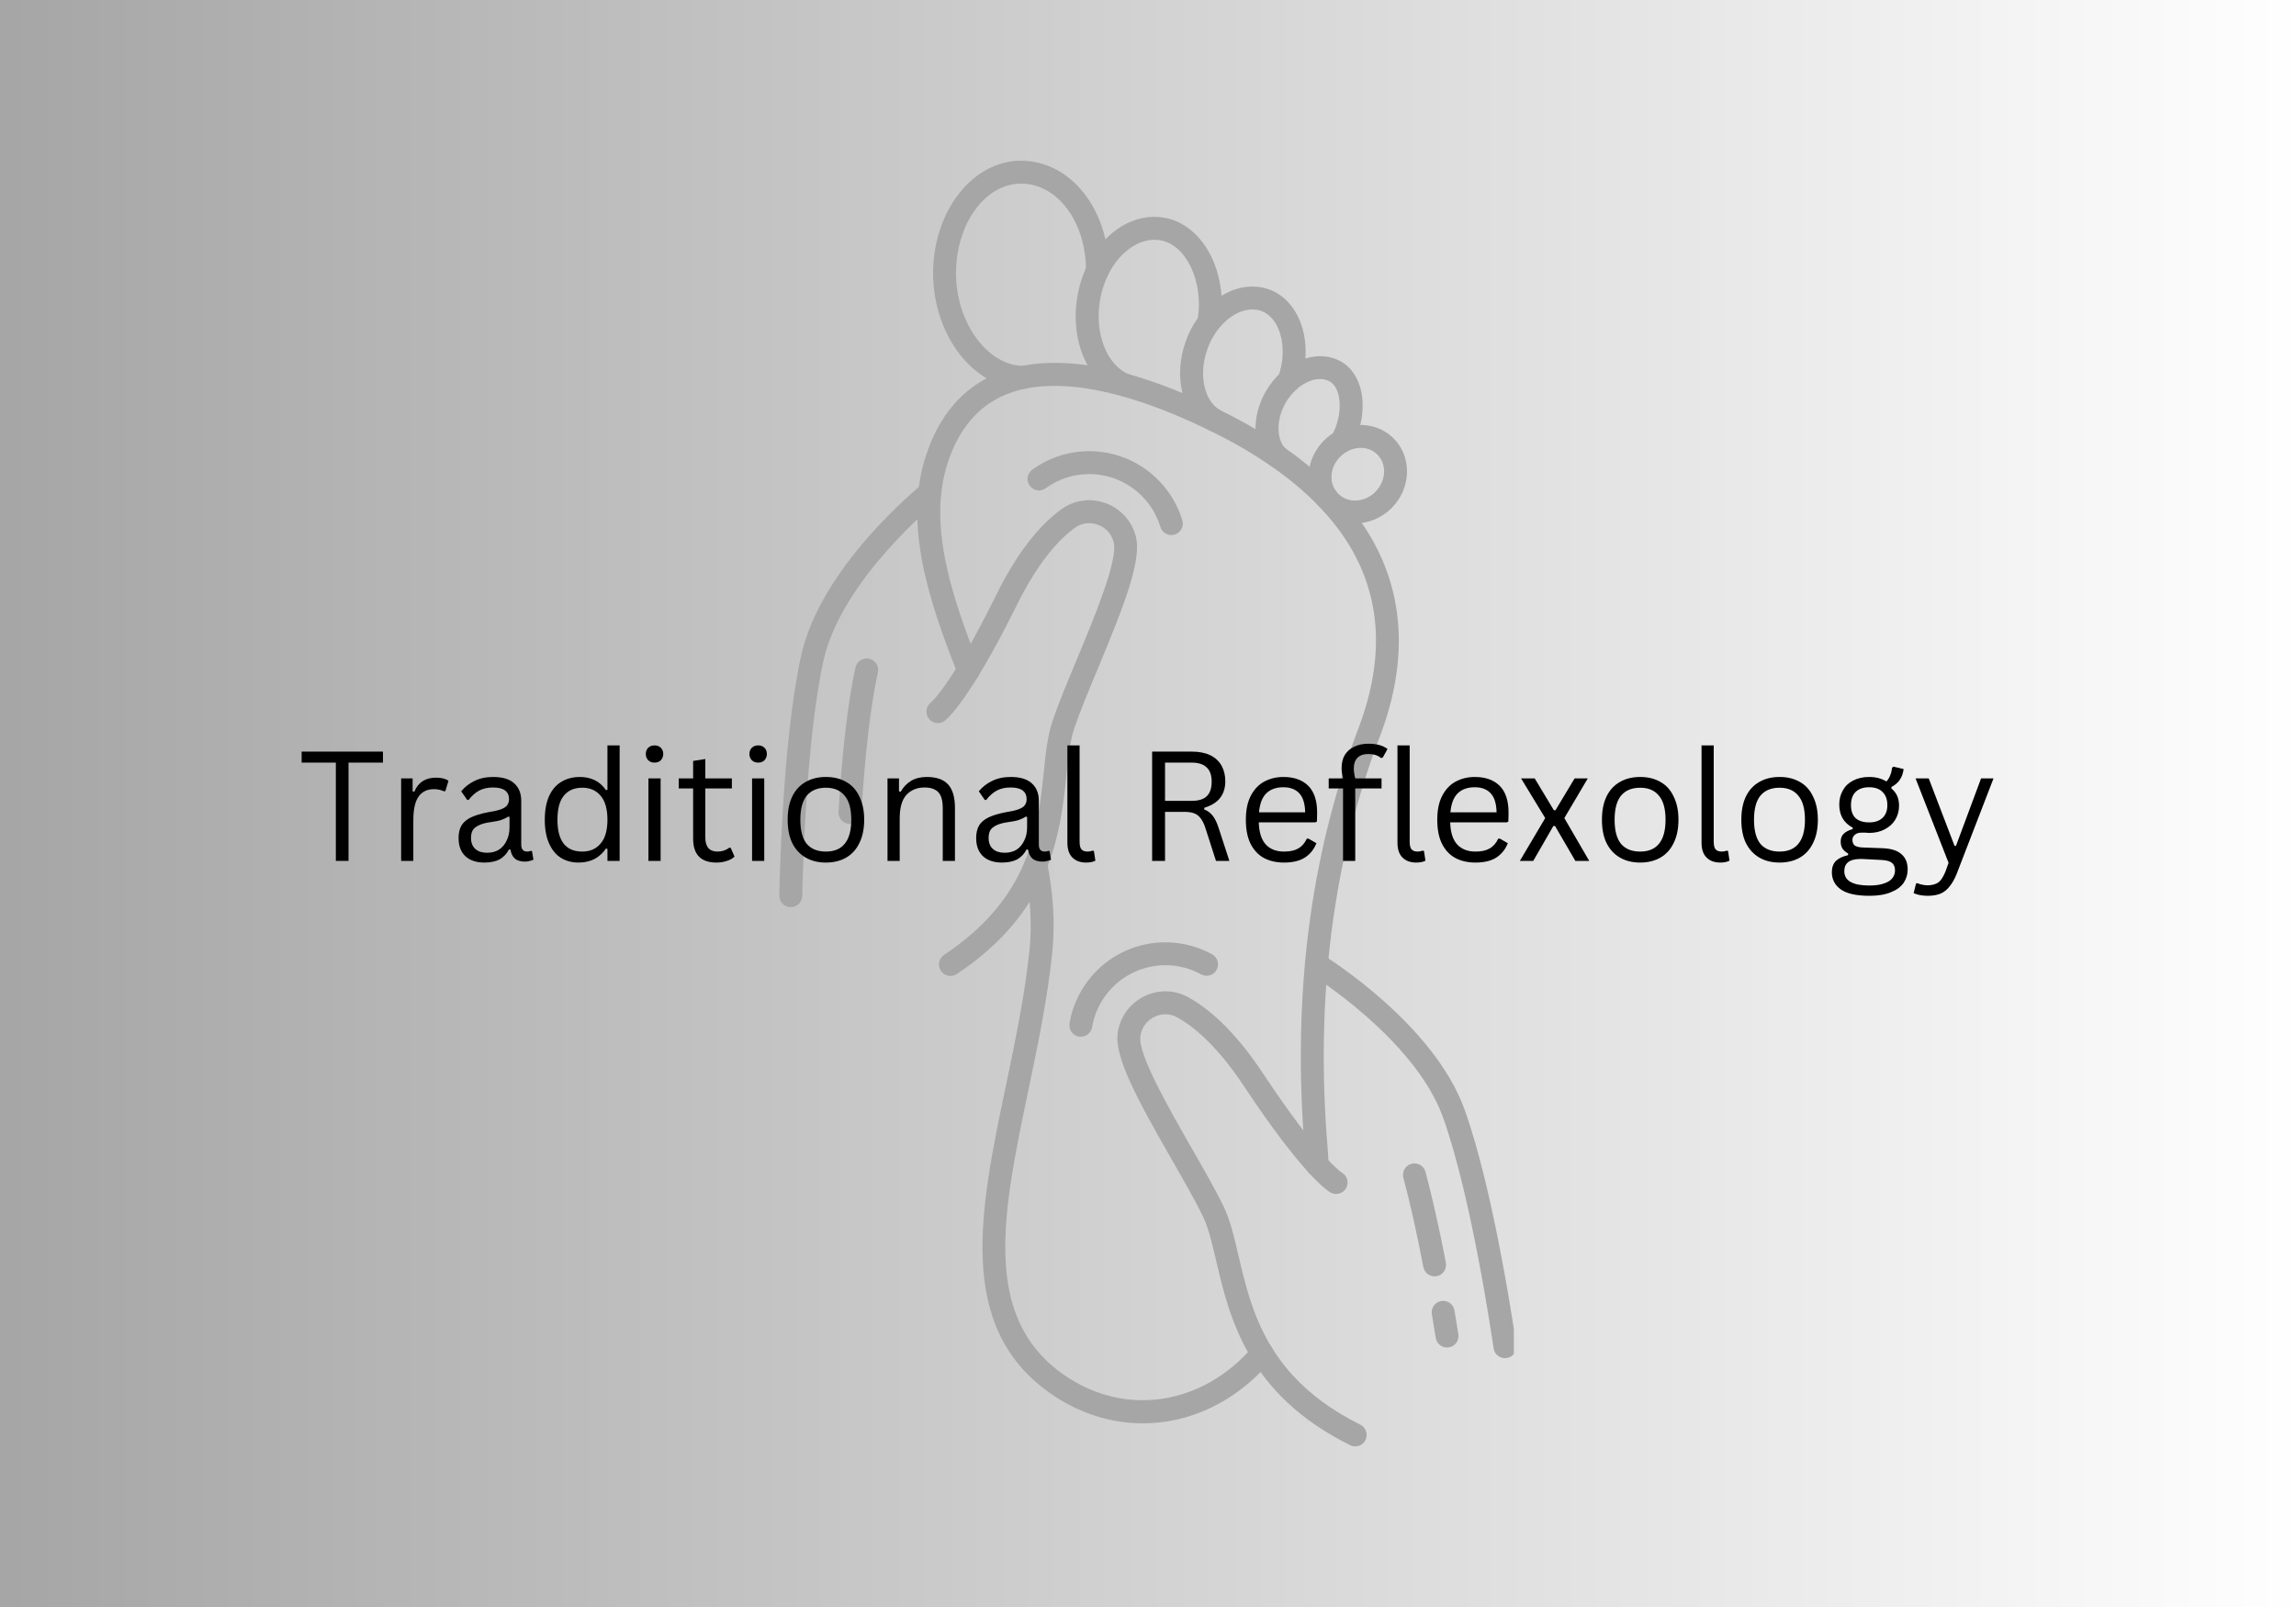 <svg xmlns="http://www.w3.org/2000/svg" xmlns:xlink="http://www.w3.org/1999/xlink" width="200" zoomAndPan="magnify" viewBox="0 0 150 105" height="140" preserveAspectRatio="xMidYMid meet" version="1.0"><defs><g/><linearGradient x1="0" gradientTransform="matrix(0.75, 0, 0, 0.75, 0, -0)" y1="70" x2="200" gradientUnits="userSpaceOnUse" y2="70" id="2e9a7c998e"><stop stop-opacity="1" stop-color="rgb(65.099%, 65.099%, 65.099%)" offset="0"/><stop stop-opacity="1" stop-color="rgb(65.234%, 65.234%, 65.234%)" offset="0.008"/><stop stop-opacity="1" stop-color="rgb(65.508%, 65.508%, 65.508%)" offset="0.016"/><stop stop-opacity="1" stop-color="rgb(65.781%, 65.781%, 65.781%)" offset="0.023"/><stop stop-opacity="1" stop-color="rgb(66.052%, 66.052%, 66.052%)" offset="0.031"/><stop stop-opacity="1" stop-color="rgb(66.325%, 66.325%, 66.325%)" offset="0.039"/><stop stop-opacity="1" stop-color="rgb(66.599%, 66.599%, 66.599%)" offset="0.047"/><stop stop-opacity="1" stop-color="rgb(66.872%, 66.872%, 66.872%)" offset="0.055"/><stop stop-opacity="1" stop-color="rgb(67.143%, 67.143%, 67.143%)" offset="0.062"/><stop stop-opacity="1" stop-color="rgb(67.416%, 67.416%, 67.416%)" offset="0.07"/><stop stop-opacity="1" stop-color="rgb(67.69%, 67.69%, 67.69%)" offset="0.078"/><stop stop-opacity="1" stop-color="rgb(67.961%, 67.961%, 67.961%)" offset="0.086"/><stop stop-opacity="1" stop-color="rgb(68.234%, 68.234%, 68.234%)" offset="0.094"/><stop stop-opacity="1" stop-color="rgb(68.507%, 68.507%, 68.507%)" offset="0.102"/><stop stop-opacity="1" stop-color="rgb(68.779%, 68.779%, 68.779%)" offset="0.109"/><stop stop-opacity="1" stop-color="rgb(69.052%, 69.052%, 69.052%)" offset="0.117"/><stop stop-opacity="1" stop-color="rgb(69.325%, 69.325%, 69.325%)" offset="0.125"/><stop stop-opacity="1" stop-color="rgb(69.597%, 69.597%, 69.597%)" offset="0.133"/><stop stop-opacity="1" stop-color="rgb(69.87%, 69.87%, 69.87%)" offset="0.141"/><stop stop-opacity="1" stop-color="rgb(70.143%, 70.143%, 70.143%)" offset="0.148"/><stop stop-opacity="1" stop-color="rgb(70.416%, 70.416%, 70.416%)" offset="0.156"/><stop stop-opacity="1" stop-color="rgb(70.688%, 70.688%, 70.688%)" offset="0.164"/><stop stop-opacity="1" stop-color="rgb(70.961%, 70.961%, 70.961%)" offset="0.172"/><stop stop-opacity="1" stop-color="rgb(71.234%, 71.234%, 71.234%)" offset="0.18"/><stop stop-opacity="1" stop-color="rgb(71.506%, 71.506%, 71.506%)" offset="0.188"/><stop stop-opacity="1" stop-color="rgb(71.779%, 71.779%, 71.779%)" offset="0.195"/><stop stop-opacity="1" stop-color="rgb(72.052%, 72.052%, 72.052%)" offset="0.203"/><stop stop-opacity="1" stop-color="rgb(72.324%, 72.324%, 72.324%)" offset="0.211"/><stop stop-opacity="1" stop-color="rgb(72.597%, 72.597%, 72.597%)" offset="0.219"/><stop stop-opacity="1" stop-color="rgb(72.87%, 72.87%, 72.87%)" offset="0.227"/><stop stop-opacity="1" stop-color="rgb(73.141%, 73.141%, 73.141%)" offset="0.234"/><stop stop-opacity="1" stop-color="rgb(73.415%, 73.415%, 73.415%)" offset="0.242"/><stop stop-opacity="1" stop-color="rgb(73.688%, 73.688%, 73.688%)" offset="0.25"/><stop stop-opacity="1" stop-color="rgb(73.959%, 73.959%, 73.959%)" offset="0.258"/><stop stop-opacity="1" stop-color="rgb(74.232%, 74.232%, 74.232%)" offset="0.266"/><stop stop-opacity="1" stop-color="rgb(74.506%, 74.506%, 74.506%)" offset="0.273"/><stop stop-opacity="1" stop-color="rgb(74.779%, 74.779%, 74.779%)" offset="0.281"/><stop stop-opacity="1" stop-color="rgb(75.05%, 75.05%, 75.05%)" offset="0.289"/><stop stop-opacity="1" stop-color="rgb(75.323%, 75.323%, 75.323%)" offset="0.297"/><stop stop-opacity="1" stop-color="rgb(75.597%, 75.597%, 75.597%)" offset="0.305"/><stop stop-opacity="1" stop-color="rgb(75.868%, 75.868%, 75.868%)" offset="0.312"/><stop stop-opacity="1" stop-color="rgb(76.141%, 76.141%, 76.141%)" offset="0.32"/><stop stop-opacity="1" stop-color="rgb(76.414%, 76.414%, 76.414%)" offset="0.328"/><stop stop-opacity="1" stop-color="rgb(76.686%, 76.686%, 76.686%)" offset="0.336"/><stop stop-opacity="1" stop-color="rgb(76.959%, 76.959%, 76.959%)" offset="0.344"/><stop stop-opacity="1" stop-color="rgb(77.232%, 77.232%, 77.232%)" offset="0.352"/><stop stop-opacity="1" stop-color="rgb(77.504%, 77.504%, 77.504%)" offset="0.359"/><stop stop-opacity="1" stop-color="rgb(77.777%, 77.777%, 77.777%)" offset="0.367"/><stop stop-opacity="1" stop-color="rgb(78.05%, 78.05%, 78.05%)" offset="0.375"/><stop stop-opacity="1" stop-color="rgb(78.322%, 78.322%, 78.322%)" offset="0.383"/><stop stop-opacity="1" stop-color="rgb(78.595%, 78.595%, 78.595%)" offset="0.391"/><stop stop-opacity="1" stop-color="rgb(78.868%, 78.868%, 78.868%)" offset="0.398"/><stop stop-opacity="1" stop-color="rgb(79.141%, 79.141%, 79.141%)" offset="0.406"/><stop stop-opacity="1" stop-color="rgb(79.413%, 79.413%, 79.413%)" offset="0.414"/><stop stop-opacity="1" stop-color="rgb(79.686%, 79.686%, 79.686%)" offset="0.422"/><stop stop-opacity="1" stop-color="rgb(79.959%, 79.959%, 79.959%)" offset="0.43"/><stop stop-opacity="1" stop-color="rgb(80.231%, 80.231%, 80.231%)" offset="0.438"/><stop stop-opacity="1" stop-color="rgb(80.504%, 80.504%, 80.504%)" offset="0.445"/><stop stop-opacity="1" stop-color="rgb(80.777%, 80.777%, 80.777%)" offset="0.453"/><stop stop-opacity="1" stop-color="rgb(81.049%, 81.049%, 81.049%)" offset="0.461"/><stop stop-opacity="1" stop-color="rgb(81.322%, 81.322%, 81.322%)" offset="0.469"/><stop stop-opacity="1" stop-color="rgb(81.595%, 81.595%, 81.595%)" offset="0.477"/><stop stop-opacity="1" stop-color="rgb(81.866%, 81.866%, 81.866%)" offset="0.484"/><stop stop-opacity="1" stop-color="rgb(82.14%, 82.14%, 82.14%)" offset="0.492"/><stop stop-opacity="1" stop-color="rgb(82.413%, 82.413%, 82.413%)" offset="0.5"/><stop stop-opacity="1" stop-color="rgb(82.684%, 82.684%, 82.684%)" offset="0.508"/><stop stop-opacity="1" stop-color="rgb(82.957%, 82.957%, 82.957%)" offset="0.516"/><stop stop-opacity="1" stop-color="rgb(83.231%, 83.231%, 83.231%)" offset="0.523"/><stop stop-opacity="1" stop-color="rgb(83.504%, 83.504%, 83.504%)" offset="0.531"/><stop stop-opacity="1" stop-color="rgb(83.775%, 83.775%, 83.775%)" offset="0.539"/><stop stop-opacity="1" stop-color="rgb(84.048%, 84.048%, 84.048%)" offset="0.547"/><stop stop-opacity="1" stop-color="rgb(84.322%, 84.322%, 84.322%)" offset="0.555"/><stop stop-opacity="1" stop-color="rgb(84.593%, 84.593%, 84.593%)" offset="0.562"/><stop stop-opacity="1" stop-color="rgb(84.866%, 84.866%, 84.866%)" offset="0.57"/><stop stop-opacity="1" stop-color="rgb(85.139%, 85.139%, 85.139%)" offset="0.578"/><stop stop-opacity="1" stop-color="rgb(85.411%, 85.411%, 85.411%)" offset="0.586"/><stop stop-opacity="1" stop-color="rgb(85.684%, 85.684%, 85.684%)" offset="0.594"/><stop stop-opacity="1" stop-color="rgb(85.957%, 85.957%, 85.957%)" offset="0.602"/><stop stop-opacity="1" stop-color="rgb(86.229%, 86.229%, 86.229%)" offset="0.609"/><stop stop-opacity="1" stop-color="rgb(86.502%, 86.502%, 86.502%)" offset="0.617"/><stop stop-opacity="1" stop-color="rgb(86.775%, 86.775%, 86.775%)" offset="0.625"/><stop stop-opacity="1" stop-color="rgb(87.047%, 87.047%, 87.047%)" offset="0.633"/><stop stop-opacity="1" stop-color="rgb(87.32%, 87.32%, 87.32%)" offset="0.641"/><stop stop-opacity="1" stop-color="rgb(87.593%, 87.593%, 87.593%)" offset="0.648"/><stop stop-opacity="1" stop-color="rgb(87.866%, 87.866%, 87.866%)" offset="0.656"/><stop stop-opacity="1" stop-color="rgb(88.138%, 88.138%, 88.138%)" offset="0.664"/><stop stop-opacity="1" stop-color="rgb(88.411%, 88.411%, 88.411%)" offset="0.672"/><stop stop-opacity="1" stop-color="rgb(88.684%, 88.684%, 88.684%)" offset="0.68"/><stop stop-opacity="1" stop-color="rgb(88.956%, 88.956%, 88.956%)" offset="0.688"/><stop stop-opacity="1" stop-color="rgb(89.229%, 89.229%, 89.229%)" offset="0.695"/><stop stop-opacity="1" stop-color="rgb(89.502%, 89.502%, 89.502%)" offset="0.703"/><stop stop-opacity="1" stop-color="rgb(89.774%, 89.774%, 89.774%)" offset="0.711"/><stop stop-opacity="1" stop-color="rgb(90.047%, 90.047%, 90.047%)" offset="0.719"/><stop stop-opacity="1" stop-color="rgb(90.32%, 90.32%, 90.32%)" offset="0.727"/><stop stop-opacity="1" stop-color="rgb(90.591%, 90.591%, 90.591%)" offset="0.734"/><stop stop-opacity="1" stop-color="rgb(90.865%, 90.865%, 90.865%)" offset="0.742"/><stop stop-opacity="1" stop-color="rgb(91.138%, 91.138%, 91.138%)" offset="0.75"/><stop stop-opacity="1" stop-color="rgb(91.409%, 91.409%, 91.409%)" offset="0.758"/><stop stop-opacity="1" stop-color="rgb(91.682%, 91.682%, 91.682%)" offset="0.766"/><stop stop-opacity="1" stop-color="rgb(91.956%, 91.956%, 91.956%)" offset="0.773"/><stop stop-opacity="1" stop-color="rgb(92.229%, 92.229%, 92.229%)" offset="0.781"/><stop stop-opacity="1" stop-color="rgb(92.5%, 92.5%, 92.5%)" offset="0.789"/><stop stop-opacity="1" stop-color="rgb(92.773%, 92.773%, 92.773%)" offset="0.797"/><stop stop-opacity="1" stop-color="rgb(93.047%, 93.047%, 93.047%)" offset="0.805"/><stop stop-opacity="1" stop-color="rgb(93.318%, 93.318%, 93.318%)" offset="0.812"/><stop stop-opacity="1" stop-color="rgb(93.591%, 93.591%, 93.591%)" offset="0.82"/><stop stop-opacity="1" stop-color="rgb(93.864%, 93.864%, 93.864%)" offset="0.828"/><stop stop-opacity="1" stop-color="rgb(94.136%, 94.136%, 94.136%)" offset="0.836"/><stop stop-opacity="1" stop-color="rgb(94.409%, 94.409%, 94.409%)" offset="0.844"/><stop stop-opacity="1" stop-color="rgb(94.682%, 94.682%, 94.682%)" offset="0.852"/><stop stop-opacity="1" stop-color="rgb(94.954%, 94.954%, 94.954%)" offset="0.859"/><stop stop-opacity="1" stop-color="rgb(95.227%, 95.227%, 95.227%)" offset="0.867"/><stop stop-opacity="1" stop-color="rgb(95.5%, 95.5%, 95.5%)" offset="0.875"/><stop stop-opacity="1" stop-color="rgb(95.772%, 95.772%, 95.772%)" offset="0.883"/><stop stop-opacity="1" stop-color="rgb(96.045%, 96.045%, 96.045%)" offset="0.891"/><stop stop-opacity="1" stop-color="rgb(96.318%, 96.318%, 96.318%)" offset="0.898"/><stop stop-opacity="1" stop-color="rgb(96.591%, 96.591%, 96.591%)" offset="0.906"/><stop stop-opacity="1" stop-color="rgb(96.863%, 96.863%, 96.863%)" offset="0.914"/><stop stop-opacity="1" stop-color="rgb(97.136%, 97.136%, 97.136%)" offset="0.922"/><stop stop-opacity="1" stop-color="rgb(97.409%, 97.409%, 97.409%)" offset="0.93"/><stop stop-opacity="1" stop-color="rgb(97.681%, 97.681%, 97.681%)" offset="0.938"/><stop stop-opacity="1" stop-color="rgb(97.954%, 97.954%, 97.954%)" offset="0.945"/><stop stop-opacity="1" stop-color="rgb(98.227%, 98.227%, 98.227%)" offset="0.953"/><stop stop-opacity="1" stop-color="rgb(98.499%, 98.499%, 98.499%)" offset="0.961"/><stop stop-opacity="1" stop-color="rgb(98.772%, 98.772%, 98.772%)" offset="0.969"/><stop stop-opacity="1" stop-color="rgb(99.045%, 99.045%, 99.045%)" offset="0.977"/><stop stop-opacity="1" stop-color="rgb(99.316%, 99.316%, 99.316%)" offset="0.984"/><stop stop-opacity="1" stop-color="rgb(99.59%, 99.59%, 99.59%)" offset="0.992"/><stop stop-opacity="1" stop-color="rgb(99.863%, 99.863%, 99.863%)" offset="1"/></linearGradient><clipPath id="49bf1760cd"><path d="M 50.902 31 L 62 31 L 62 60 L 50.902 60 Z M 50.902 31 " clip-rule="nonzero"/></clipPath><clipPath id="7e6b7a75b3"><path d="M 73 64.648 L 89.309 64.648 L 89.309 94.5 L 73 94.5 Z M 73 64.648 " clip-rule="nonzero"/></clipPath><clipPath id="891baa2eb4"><path d="M 85.203 62.133 L 98.902 62.133 L 98.902 88.875 L 85.203 88.875 Z M 85.203 62.133 " clip-rule="nonzero"/></clipPath><clipPath id="bc38386a9d"><path d="M 60 10.5 L 73 10.5 L 73 26 L 60 26 Z M 60 10.5 " clip-rule="nonzero"/></clipPath></defs><rect x="-15" width="180" fill="#ffffff" y="-10.5" height="126" fill-opacity="1"/><rect x="-15" fill="url(#2e9a7c998e)" width="180" y="-10.5" height="126"/><path fill="#a6a6a6" d="M 76.523 34.961 C 76.203 34.961 75.906 34.75 75.809 34.426 C 75.355 32.926 74.195 31.73 72.703 31.227 C 71.219 30.73 69.578 30.98 68.316 31.902 C 67.984 32.145 67.516 32.074 67.273 31.738 C 67.027 31.406 67.102 30.938 67.434 30.691 C 69.086 29.484 71.234 29.156 73.18 29.809 C 75.129 30.465 76.648 32.031 77.242 33.996 C 77.359 34.391 77.137 34.809 76.738 34.93 C 76.668 34.949 76.598 34.961 76.523 34.961 " fill-opacity="1" fill-rule="nonzero"/><path fill="#a6a6a6" d="M 62.094 63.766 C 61.852 63.766 61.613 63.648 61.469 63.43 C 61.238 63.086 61.332 62.621 61.676 62.391 C 67.332 58.637 67.805 54.105 68.188 50.465 C 68.32 49.176 68.438 48.062 68.766 47.102 C 69.137 45.996 69.711 44.621 70.32 43.16 C 71.484 40.363 73.082 36.535 72.75 35.406 L 72.734 35.352 C 72.582 34.836 72.195 34.445 71.684 34.27 C 71.176 34.102 70.637 34.18 70.207 34.496 C 69.293 35.164 67.898 36.57 66.457 39.484 C 63.348 45.77 61.875 46.98 61.719 47.098 C 61.387 47.344 60.918 47.277 60.672 46.945 C 60.426 46.617 60.492 46.156 60.812 45.906 C 60.891 45.84 62.227 44.664 65.113 38.82 C 66.379 36.262 67.797 34.402 69.324 33.285 C 70.152 32.684 71.184 32.523 72.16 32.852 C 73.125 33.176 73.875 33.949 74.168 34.922 L 74.188 34.984 C 74.633 36.508 73.492 39.438 71.703 43.738 C 71.105 45.172 70.539 46.527 70.184 47.582 C 69.91 48.387 69.801 49.422 69.676 50.621 C 69.281 54.367 68.746 59.496 62.508 63.641 C 62.379 63.727 62.234 63.766 62.094 63.766 " fill-opacity="1" fill-rule="nonzero"/><path fill="#a6a6a6" d="M 55.527 53.836 C 55.512 53.836 55.496 53.836 55.48 53.832 C 55.07 53.809 54.754 53.453 54.781 53.039 C 55.027 48.973 55.402 45.801 55.891 43.609 C 55.98 43.207 56.383 42.953 56.785 43.043 C 57.191 43.133 57.445 43.531 57.352 43.938 C 56.887 46.02 56.516 49.199 56.273 53.133 C 56.25 53.527 55.918 53.836 55.527 53.836 " fill-opacity="1" fill-rule="nonzero"/><g clip-path="url(#49bf1760cd)"><path fill="#a6a6a6" d="M 51.664 59.273 C 51.66 59.273 51.656 59.273 51.652 59.273 C 51.238 59.27 50.91 58.93 50.914 58.516 C 50.922 58.105 51.086 48.445 52.344 42.816 C 53.641 37.008 60.004 31.84 60.273 31.621 C 60.594 31.363 61.066 31.414 61.324 31.734 C 61.582 32.059 61.531 32.527 61.211 32.789 C 61.148 32.84 54.988 37.852 53.805 43.141 C 52.578 48.621 52.414 58.438 52.414 58.539 C 52.406 58.945 52.07 59.273 51.664 59.273 " fill-opacity="1" fill-rule="nonzero"/></g><path fill="#a6a6a6" d="M 70.613 67.738 C 70.57 67.738 70.527 67.734 70.484 67.73 C 70.078 67.66 69.805 67.273 69.871 66.867 C 70.215 64.836 71.527 63.09 73.379 62.195 C 75.227 61.309 77.398 61.367 79.191 62.355 C 79.551 62.555 79.684 63.012 79.48 63.371 C 79.281 63.734 78.828 63.863 78.465 63.664 C 77.102 62.91 75.441 62.867 74.031 63.547 C 72.613 64.23 71.609 65.562 71.348 67.113 C 71.289 67.48 70.969 67.738 70.613 67.738 " fill-opacity="1" fill-rule="nonzero"/><g clip-path="url(#7e6b7a75b3)"><path fill="#a6a6a6" d="M 88.535 94.504 C 88.426 94.504 88.312 94.48 88.203 94.426 C 81.496 91.098 80.32 86.074 79.461 82.406 C 79.188 81.23 78.949 80.219 78.578 79.457 C 78.09 78.453 77.363 77.18 76.59 75.832 C 74.273 71.789 72.773 69.023 73.027 67.461 L 73.035 67.395 C 73.207 66.391 73.855 65.531 74.773 65.09 C 75.699 64.641 76.742 64.668 77.637 65.164 C 79.293 66.078 80.934 67.75 82.508 70.129 C 86.145 75.621 87.609 76.582 87.668 76.621 C 88.027 76.824 88.145 77.277 87.941 77.637 C 87.742 77.996 87.273 78.117 86.914 77.914 C 86.742 77.816 85.133 76.801 81.258 70.953 C 79.465 68.246 77.906 67.023 76.914 66.477 C 76.449 66.215 75.906 66.203 75.422 66.438 C 74.934 66.672 74.602 67.109 74.512 67.645 L 74.504 67.699 C 74.316 68.855 76.383 72.457 77.891 75.086 C 78.676 76.457 79.418 77.754 79.926 78.801 C 80.367 79.715 80.625 80.805 80.918 82.066 C 81.754 85.633 82.793 90.07 88.871 93.086 C 89.238 93.27 89.391 93.719 89.207 94.09 C 89.078 94.352 88.812 94.504 88.535 94.504 " fill-opacity="1" fill-rule="nonzero"/></g><path fill="#a6a6a6" d="M 93.723 83.395 C 93.371 83.395 93.059 83.145 92.988 82.785 C 92.559 80.547 92.121 78.586 91.684 76.957 C 91.578 76.559 91.812 76.148 92.215 76.039 C 92.613 75.934 93.023 76.172 93.129 76.57 C 93.574 78.234 94.023 80.23 94.461 82.504 C 94.539 82.91 94.27 83.305 93.867 83.383 C 93.82 83.391 93.77 83.395 93.723 83.395 " fill-opacity="1" fill-rule="nonzero"/><path fill="#a6a6a6" d="M 94.535 88.047 C 94.176 88.047 93.855 87.781 93.797 87.41 C 93.73 86.988 93.645 86.465 93.543 85.871 C 93.477 85.465 93.75 85.078 94.16 85.008 C 94.566 84.938 94.953 85.215 95.023 85.621 C 95.125 86.223 95.207 86.75 95.277 87.18 C 95.34 87.59 95.062 87.973 94.652 88.035 C 94.613 88.043 94.574 88.047 94.535 88.047 " fill-opacity="1" fill-rule="nonzero"/><g clip-path="url(#891baa2eb4)"><path fill="#a6a6a6" d="M 98.32 88.742 C 97.953 88.742 97.633 88.473 97.578 88.098 C 97.566 88.004 96.172 78.281 94.27 73 C 92.434 67.887 85.68 63.688 85.613 63.645 C 85.258 63.43 85.148 62.969 85.367 62.617 C 85.582 62.262 86.047 62.152 86.395 62.371 C 86.691 62.551 93.664 66.895 95.68 72.492 C 97.633 77.922 99.004 87.484 99.062 87.891 C 99.121 88.301 98.836 88.68 98.426 88.734 C 98.391 88.742 98.355 88.742 98.32 88.742 " fill-opacity="1" fill-rule="nonzero"/></g><path fill="#a6a6a6" d="M 86.047 76.859 C 85.648 76.859 85.316 76.547 85.301 76.141 C 85.289 75.871 85.27 75.457 85.234 75.035 C 84.418 65.082 85.598 55.859 88.738 47.621 C 91.898 39.328 88.57 32.742 78.852 28.043 C 73.195 25.309 68.621 24.539 65.633 25.812 C 63.875 26.562 62.625 28.055 61.91 30.254 C 60.59 34.312 62.203 39.031 63.973 43.512 C 64.125 43.895 63.934 44.328 63.551 44.48 C 63.164 44.633 62.73 44.445 62.578 44.059 C 60.711 39.324 59.012 34.324 60.484 29.789 C 61.34 27.164 62.875 25.363 65.043 24.438 C 68.492 22.965 73.359 23.727 79.504 26.695 C 89.895 31.719 93.57 39.137 90.137 48.152 C 87.078 56.184 85.93 65.188 86.727 74.914 C 86.762 75.359 86.785 75.793 86.797 76.078 C 86.812 76.492 86.492 76.84 86.078 76.859 C 86.07 76.859 86.059 76.859 86.047 76.859 " fill-opacity="1" fill-rule="nonzero"/><path fill="#a6a6a6" d="M 74.664 93 C 72.586 93 70.492 92.355 68.605 91.031 C 62.418 86.68 64.023 79.016 65.723 70.906 C 66.324 68.023 66.953 65.039 67.254 62.102 C 67.43 60.41 67.324 58.621 66.938 56.629 C 66.859 56.223 67.125 55.832 67.531 55.754 C 67.938 55.672 68.332 55.941 68.41 56.348 C 68.824 58.484 68.934 60.418 68.742 62.254 C 68.434 65.27 67.801 68.293 67.188 71.215 C 65.523 79.16 64.082 86.02 69.469 89.805 C 73.461 92.613 78.566 91.852 81.883 87.953 C 82.148 87.637 82.621 87.602 82.938 87.867 C 83.254 88.137 83.289 88.609 83.023 88.922 C 80.742 91.609 77.719 93 74.664 93 " fill-opacity="1" fill-rule="nonzero"/><g clip-path="url(#bc38386a9d)"><path fill="#a6a6a6" d="M 66.875 25.402 C 63.668 25.402 60.961 21.949 60.961 17.855 C 60.961 13.801 63.535 10.5 66.703 10.5 C 69.926 10.5 72.445 13.652 72.445 17.68 C 72.445 18.094 72.113 18.426 71.699 18.426 C 71.285 18.426 70.949 18.094 70.949 17.68 C 70.949 14.492 69.086 11.996 66.703 11.996 C 64.363 11.996 62.457 14.625 62.457 17.855 C 62.457 21.078 64.52 23.906 66.875 23.906 C 67.289 23.906 67.621 24.242 67.621 24.656 C 67.621 25.066 67.289 25.402 66.875 25.402 " fill-opacity="1" fill-rule="nonzero"/></g><path fill="#a6a6a6" d="M 73.539 25.926 C 73.449 25.926 73.359 25.91 73.27 25.875 C 71.082 25.031 69.875 22.273 70.398 19.312 C 70.668 17.773 71.383 16.398 72.414 15.441 C 73.496 14.434 74.801 14 76.078 14.227 C 77.34 14.449 78.453 15.371 79.133 16.762 C 79.766 18.062 79.977 19.68 79.711 21.203 C 79.637 21.609 79.25 21.879 78.844 21.809 C 78.434 21.738 78.164 21.348 78.234 20.941 C 78.449 19.727 78.285 18.441 77.785 17.418 C 77.312 16.453 76.617 15.844 75.82 15.703 C 75.012 15.559 74.164 15.859 73.43 16.539 C 72.641 17.273 72.086 18.352 71.871 19.574 C 71.48 21.793 72.312 23.902 73.809 24.477 C 74.195 24.625 74.387 25.059 74.238 25.445 C 74.125 25.742 73.84 25.926 73.539 25.926 " fill-opacity="1" fill-rule="nonzero"/><path fill="#a6a6a6" d="M 79.316 28.184 C 79.184 28.184 79.051 28.148 78.93 28.078 C 77.234 27.062 76.625 24.617 77.48 22.262 C 78.426 19.668 80.867 18.168 82.922 18.914 C 83.941 19.285 84.73 20.203 85.086 21.438 C 85.422 22.594 85.359 23.906 84.914 25.129 C 84.773 25.516 84.344 25.715 83.953 25.574 C 83.566 25.434 83.367 25.004 83.508 24.617 C 83.84 23.703 83.891 22.695 83.648 21.852 C 83.422 21.074 82.984 20.531 82.41 20.32 C 81.152 19.863 79.539 20.988 78.891 22.777 C 78.289 24.43 78.637 26.156 79.699 26.793 C 80.055 27.008 80.168 27.465 79.957 27.82 C 79.816 28.055 79.57 28.184 79.316 28.184 " fill-opacity="1" fill-rule="nonzero"/><path fill="#a6a6a6" d="M 83.418 30.551 C 83.219 30.551 83.02 30.473 82.871 30.316 C 81.809 29.184 81.738 27.23 82.699 25.566 C 83.84 23.59 86.055 22.723 87.633 23.637 C 88.426 24.094 88.93 25.016 89.012 26.168 C 89.082 27.191 88.824 28.305 88.297 29.215 C 88.09 29.574 87.629 29.695 87.273 29.488 C 86.914 29.285 86.793 28.824 87 28.469 C 87.375 27.816 87.566 26.996 87.516 26.273 C 87.473 25.625 87.242 25.137 86.887 24.934 C 86.035 24.441 84.715 25.074 83.996 26.312 C 83.383 27.379 83.367 28.656 83.965 29.293 C 84.246 29.594 84.23 30.066 83.93 30.352 C 83.785 30.484 83.602 30.551 83.418 30.551 " fill-opacity="1" fill-rule="nonzero"/><path fill="#a6a6a6" d="M 87.371 32.254 C 87.43 32.281 87.484 32.316 87.535 32.359 C 88.195 32.902 89.223 32.797 89.879 32.113 C 90.223 31.754 90.414 31.297 90.426 30.828 C 90.43 30.379 90.27 29.973 89.961 29.68 C 89.316 29.059 88.227 29.141 87.531 29.867 C 86.914 30.512 86.805 31.441 87.273 32.074 C 87.316 32.133 87.348 32.191 87.371 32.254 Z M 88.527 34.199 C 87.828 34.199 87.141 33.973 86.582 33.512 C 86.477 33.426 86.402 33.32 86.359 33.203 C 86.246 33.152 86.148 33.074 86.07 32.969 C 85.164 31.746 85.324 30.008 86.453 28.828 C 87.715 27.508 89.754 27.406 91 28.598 C 91.609 29.184 91.934 29.984 91.922 30.855 C 91.906 31.703 91.566 32.52 90.961 33.148 C 90.293 33.844 89.402 34.199 88.527 34.199 " fill-opacity="1" fill-rule="nonzero"/><g fill="#000000" fill-opacity="1"><g transform="translate(19.441, 56.25)"><g><path d="M 5.578 -7.141 L 5.578 -6.422 L 3.328 -6.422 L 3.328 0 L 2.5 0 L 2.5 -6.422 L 0.266 -6.422 L 0.266 -7.141 Z M 5.578 -7.141 "/></g></g></g><g fill="#000000" fill-opacity="1"><g transform="translate(25.269, 56.25)"><g><path d="M 0.938 0 L 0.938 -5.391 L 1.688 -5.391 L 1.688 -4.547 L 1.797 -4.516 C 2.047 -5.129 2.52 -5.438 3.219 -5.438 C 3.582 -5.438 3.852 -5.367 4.031 -5.234 L 3.828 -4.562 L 3.734 -4.547 C 3.535 -4.641 3.316 -4.688 3.078 -4.688 C 2.641 -4.688 2.305 -4.523 2.078 -4.203 C 1.848 -3.879 1.734 -3.359 1.734 -2.641 L 1.734 0 Z M 0.938 0 "/></g></g></g><g fill="#000000" fill-opacity="1"><g transform="translate(29.428, 56.25)"><g><path d="M 2.219 0.109 C 1.688 0.109 1.27 -0.031 0.969 -0.312 C 0.676 -0.594 0.531 -0.988 0.531 -1.5 C 0.531 -1.82 0.594 -2.094 0.719 -2.312 C 0.852 -2.531 1.062 -2.707 1.344 -2.844 C 1.625 -2.977 1.984 -3.086 2.422 -3.172 C 2.816 -3.234 3.113 -3.301 3.312 -3.375 C 3.52 -3.457 3.656 -3.551 3.719 -3.656 C 3.789 -3.758 3.828 -3.883 3.828 -4.031 C 3.828 -4.281 3.742 -4.469 3.578 -4.594 C 3.41 -4.727 3.145 -4.797 2.781 -4.797 C 2.426 -4.797 2.125 -4.727 1.875 -4.594 C 1.625 -4.457 1.395 -4.254 1.188 -3.984 L 1.094 -3.984 L 0.703 -4.547 C 0.93 -4.828 1.219 -5.051 1.562 -5.219 C 1.914 -5.395 2.32 -5.484 2.781 -5.484 C 3.406 -5.484 3.867 -5.344 4.172 -5.062 C 4.473 -4.789 4.625 -4.41 4.625 -3.922 L 4.625 -1.062 C 4.625 -0.758 4.754 -0.609 5.016 -0.609 C 5.098 -0.609 5.176 -0.625 5.25 -0.656 L 5.328 -0.641 L 5.422 -0.078 C 5.359 -0.047 5.281 -0.02 5.188 0 C 5.094 0.031 4.992 0.047 4.891 0.047 C 4.586 0.047 4.359 -0.02 4.203 -0.156 C 4.055 -0.289 3.961 -0.484 3.922 -0.734 L 3.828 -0.75 C 3.672 -0.457 3.461 -0.238 3.203 -0.094 C 2.941 0.039 2.613 0.109 2.219 0.109 Z M 2.391 -0.531 C 2.691 -0.531 2.953 -0.598 3.172 -0.734 C 3.391 -0.879 3.555 -1.078 3.672 -1.328 C 3.797 -1.578 3.859 -1.863 3.859 -2.188 L 3.859 -2.875 L 3.766 -2.891 C 3.641 -2.805 3.488 -2.734 3.312 -2.672 C 3.145 -2.617 2.91 -2.57 2.609 -2.531 C 2.297 -2.488 2.047 -2.422 1.859 -2.328 C 1.672 -2.242 1.535 -2.133 1.453 -2 C 1.379 -1.863 1.344 -1.695 1.344 -1.5 C 1.344 -1.188 1.438 -0.945 1.625 -0.781 C 1.812 -0.613 2.066 -0.531 2.391 -0.531 Z M 2.391 -0.531 "/></g></g></g><g fill="#000000" fill-opacity="1"><g transform="translate(34.997, 56.25)"><g><path d="M 2.797 0.109 C 2.359 0.109 1.973 0.004 1.641 -0.203 C 1.316 -0.41 1.062 -0.723 0.875 -1.141 C 0.688 -1.555 0.594 -2.07 0.594 -2.688 C 0.594 -3.301 0.688 -3.816 0.875 -4.234 C 1.07 -4.66 1.344 -4.973 1.688 -5.172 C 2.031 -5.379 2.43 -5.484 2.891 -5.484 C 3.242 -5.484 3.562 -5.414 3.844 -5.281 C 4.133 -5.145 4.383 -4.926 4.594 -4.625 L 4.688 -4.641 L 4.688 -7.547 L 5.484 -7.547 L 5.484 0 L 4.688 0 L 4.688 -0.781 L 4.594 -0.812 C 4.414 -0.539 4.176 -0.316 3.875 -0.141 C 3.57 0.023 3.211 0.109 2.797 0.109 Z M 3.047 -0.609 C 3.547 -0.609 3.941 -0.781 4.234 -1.125 C 4.535 -1.469 4.688 -1.988 4.688 -2.688 C 4.688 -3.395 4.535 -3.922 4.234 -4.266 C 3.941 -4.609 3.547 -4.781 3.047 -4.781 C 2.523 -4.781 2.125 -4.609 1.844 -4.266 C 1.562 -3.93 1.422 -3.406 1.422 -2.688 C 1.422 -1.301 1.961 -0.609 3.047 -0.609 Z M 3.047 -0.609 "/></g></g></g><g fill="#000000" fill-opacity="1"><g transform="translate(41.425, 56.25)"><g><path d="M 1.344 -6.422 C 1.164 -6.422 1.023 -6.473 0.922 -6.578 C 0.816 -6.691 0.766 -6.828 0.766 -6.984 C 0.766 -7.148 0.816 -7.285 0.922 -7.391 C 1.023 -7.492 1.164 -7.547 1.344 -7.547 C 1.508 -7.547 1.645 -7.492 1.75 -7.391 C 1.852 -7.285 1.906 -7.148 1.906 -6.984 C 1.906 -6.828 1.852 -6.691 1.75 -6.578 C 1.645 -6.473 1.508 -6.422 1.344 -6.422 Z M 0.938 0 L 0.938 -5.391 L 1.734 -5.391 L 1.734 0 Z M 0.938 0 "/></g></g></g><g fill="#000000" fill-opacity="1"><g transform="translate(44.095, 56.25)"><g><path d="M 3.641 -0.859 L 3.891 -0.281 C 3.766 -0.156 3.598 -0.062 3.391 0 C 3.191 0.07 2.969 0.109 2.719 0.109 C 1.695 0.109 1.188 -0.41 1.188 -1.453 L 1.188 -4.734 L 0.25 -4.734 L 0.25 -5.391 L 1.188 -5.391 L 1.188 -6.531 L 1.984 -6.656 L 1.984 -5.391 L 3.719 -5.391 L 3.719 -4.734 L 1.984 -4.734 L 1.984 -1.531 C 1.984 -0.914 2.25 -0.609 2.781 -0.609 C 3.07 -0.609 3.328 -0.691 3.547 -0.859 Z M 3.641 -0.859 "/></g></g></g><g fill="#000000" fill-opacity="1"><g transform="translate(48.195, 56.25)"><g><path d="M 1.344 -6.422 C 1.164 -6.422 1.023 -6.473 0.922 -6.578 C 0.816 -6.691 0.766 -6.828 0.766 -6.984 C 0.766 -7.148 0.816 -7.285 0.922 -7.391 C 1.023 -7.492 1.164 -7.547 1.344 -7.547 C 1.508 -7.547 1.645 -7.492 1.75 -7.391 C 1.852 -7.285 1.906 -7.148 1.906 -6.984 C 1.906 -6.828 1.852 -6.691 1.75 -6.578 C 1.645 -6.473 1.508 -6.422 1.344 -6.422 Z M 0.938 0 L 0.938 -5.391 L 1.734 -5.391 L 1.734 0 Z M 0.938 0 "/></g></g></g><g fill="#000000" fill-opacity="1"><g transform="translate(50.865, 56.25)"><g><path d="M 3.094 0.109 C 2.582 0.109 2.141 0 1.766 -0.219 C 1.391 -0.438 1.098 -0.754 0.891 -1.172 C 0.691 -1.586 0.594 -2.094 0.594 -2.688 C 0.594 -3.281 0.691 -3.785 0.891 -4.203 C 1.098 -4.629 1.391 -4.945 1.766 -5.156 C 2.141 -5.375 2.582 -5.484 3.094 -5.484 C 3.602 -5.484 4.047 -5.375 4.422 -5.156 C 4.797 -4.945 5.082 -4.629 5.281 -4.203 C 5.488 -3.785 5.594 -3.281 5.594 -2.688 C 5.594 -2.094 5.488 -1.586 5.281 -1.172 C 5.082 -0.754 4.797 -0.438 4.422 -0.219 C 4.047 0 3.602 0.109 3.094 0.109 Z M 3.094 -0.609 C 3.625 -0.609 4.031 -0.773 4.312 -1.109 C 4.602 -1.453 4.75 -1.977 4.75 -2.688 C 4.75 -3.406 4.602 -3.93 4.312 -4.266 C 4.031 -4.609 3.625 -4.781 3.094 -4.781 C 2.551 -4.781 2.133 -4.609 1.844 -4.266 C 1.562 -3.922 1.422 -3.395 1.422 -2.688 C 1.422 -1.977 1.562 -1.453 1.844 -1.109 C 2.133 -0.773 2.551 -0.609 3.094 -0.609 Z M 3.094 -0.609 "/></g></g></g><g fill="#000000" fill-opacity="1"><g transform="translate(57.044, 56.25)"><g><path d="M 0.938 0 L 0.938 -5.391 L 1.688 -5.391 L 1.688 -4.547 L 1.797 -4.516 C 1.973 -4.828 2.203 -5.066 2.484 -5.234 C 2.766 -5.398 3.102 -5.484 3.5 -5.484 C 4.145 -5.484 4.613 -5.316 4.906 -4.984 C 5.195 -4.66 5.344 -4.156 5.344 -3.469 L 5.344 0 L 4.547 0 L 4.547 -3.453 C 4.547 -3.773 4.504 -4.035 4.422 -4.234 C 4.336 -4.43 4.207 -4.57 4.031 -4.656 C 3.863 -4.75 3.641 -4.797 3.359 -4.797 C 2.867 -4.797 2.473 -4.633 2.172 -4.312 C 1.879 -3.988 1.734 -3.473 1.734 -2.766 L 1.734 0 Z M 0.938 0 "/></g></g></g><g fill="#000000" fill-opacity="1"><g transform="translate(63.243, 56.25)"><g><path d="M 2.219 0.109 C 1.688 0.109 1.27 -0.031 0.969 -0.312 C 0.676 -0.594 0.531 -0.988 0.531 -1.5 C 0.531 -1.82 0.594 -2.094 0.719 -2.312 C 0.852 -2.531 1.062 -2.707 1.344 -2.844 C 1.625 -2.977 1.984 -3.086 2.422 -3.172 C 2.816 -3.234 3.113 -3.301 3.312 -3.375 C 3.52 -3.457 3.656 -3.551 3.719 -3.656 C 3.789 -3.758 3.828 -3.883 3.828 -4.031 C 3.828 -4.281 3.742 -4.469 3.578 -4.594 C 3.41 -4.727 3.145 -4.797 2.781 -4.797 C 2.426 -4.797 2.125 -4.727 1.875 -4.594 C 1.625 -4.457 1.395 -4.254 1.188 -3.984 L 1.094 -3.984 L 0.703 -4.547 C 0.93 -4.828 1.219 -5.051 1.562 -5.219 C 1.914 -5.395 2.32 -5.484 2.781 -5.484 C 3.406 -5.484 3.867 -5.344 4.172 -5.062 C 4.473 -4.789 4.625 -4.41 4.625 -3.922 L 4.625 -1.062 C 4.625 -0.758 4.754 -0.609 5.016 -0.609 C 5.098 -0.609 5.176 -0.625 5.25 -0.656 L 5.328 -0.641 L 5.422 -0.078 C 5.359 -0.047 5.281 -0.02 5.188 0 C 5.094 0.031 4.992 0.047 4.891 0.047 C 4.586 0.047 4.359 -0.02 4.203 -0.156 C 4.055 -0.289 3.961 -0.484 3.922 -0.734 L 3.828 -0.75 C 3.672 -0.457 3.461 -0.238 3.203 -0.094 C 2.941 0.039 2.613 0.109 2.219 0.109 Z M 2.391 -0.531 C 2.691 -0.531 2.953 -0.598 3.172 -0.734 C 3.391 -0.879 3.555 -1.078 3.672 -1.328 C 3.797 -1.578 3.859 -1.863 3.859 -2.188 L 3.859 -2.875 L 3.766 -2.891 C 3.641 -2.805 3.488 -2.734 3.312 -2.672 C 3.145 -2.617 2.91 -2.57 2.609 -2.531 C 2.297 -2.488 2.047 -2.422 1.859 -2.328 C 1.672 -2.242 1.535 -2.133 1.453 -2 C 1.379 -1.863 1.344 -1.695 1.344 -1.5 C 1.344 -1.188 1.438 -0.945 1.625 -0.781 C 1.812 -0.613 2.066 -0.531 2.391 -0.531 Z M 2.391 -0.531 "/></g></g></g><g fill="#000000" fill-opacity="1"><g transform="translate(68.812, 56.25)"><g><path d="M 2.141 0.109 C 1.766 0.109 1.469 0 1.25 -0.219 C 1.031 -0.438 0.922 -0.758 0.922 -1.188 L 0.922 -7.547 L 1.719 -7.547 L 1.719 -1.25 C 1.719 -1.02 1.758 -0.852 1.844 -0.75 C 1.926 -0.656 2.062 -0.609 2.25 -0.609 C 2.352 -0.609 2.461 -0.629 2.578 -0.672 L 2.656 -0.641 L 2.75 -0.016 C 2.688 0.023 2.598 0.055 2.484 0.078 C 2.379 0.098 2.266 0.109 2.141 0.109 Z M 2.141 0.109 "/></g></g></g><g fill="#000000" fill-opacity="1"><g transform="translate(71.74, 56.25)"><g/></g></g><g fill="#000000" fill-opacity="1"><g transform="translate(74.191, 56.25)"><g><path d="M 1.078 0 L 1.078 -7.141 L 3.672 -7.141 C 4.148 -7.141 4.551 -7.062 4.875 -6.906 C 5.195 -6.75 5.441 -6.523 5.609 -6.234 C 5.773 -5.941 5.859 -5.598 5.859 -5.203 C 5.859 -4.766 5.742 -4.398 5.516 -4.109 C 5.297 -3.828 4.953 -3.613 4.484 -3.469 L 4.484 -3.359 C 4.711 -3.273 4.898 -3.133 5.047 -2.938 C 5.203 -2.738 5.336 -2.445 5.453 -2.062 L 6.125 0 L 5.25 0 L 4.547 -2.188 C 4.461 -2.438 4.363 -2.633 4.25 -2.781 C 4.133 -2.938 3.992 -3.047 3.828 -3.109 C 3.66 -3.172 3.445 -3.203 3.188 -3.203 L 1.922 -3.203 L 1.922 0 Z M 3.656 -3.922 C 4.102 -3.922 4.43 -4.02 4.641 -4.219 C 4.859 -4.426 4.969 -4.742 4.969 -5.172 C 4.969 -5.598 4.859 -5.91 4.641 -6.109 C 4.43 -6.316 4.102 -6.422 3.656 -6.422 L 1.922 -6.422 L 1.922 -3.922 Z M 3.656 -3.922 "/></g></g></g><g fill="#000000" fill-opacity="1"><g transform="translate(80.799, 56.25)"><g><path d="M 5.125 -2.516 L 1.438 -2.516 C 1.457 -1.859 1.613 -1.375 1.906 -1.062 C 2.195 -0.758 2.594 -0.609 3.094 -0.609 C 3.477 -0.609 3.785 -0.676 4.016 -0.812 C 4.254 -0.945 4.441 -1.16 4.578 -1.453 L 4.688 -1.453 L 5.203 -1.156 C 5.047 -0.758 4.797 -0.445 4.453 -0.219 C 4.109 0 3.656 0.109 3.094 0.109 C 2.57 0.109 2.125 0.004 1.75 -0.203 C 1.383 -0.41 1.098 -0.723 0.891 -1.141 C 0.691 -1.555 0.594 -2.07 0.594 -2.688 C 0.594 -3.301 0.695 -3.816 0.906 -4.234 C 1.125 -4.66 1.414 -4.973 1.781 -5.172 C 2.156 -5.379 2.578 -5.484 3.047 -5.484 C 3.742 -5.484 4.285 -5.289 4.672 -4.906 C 5.055 -4.52 5.25 -3.941 5.25 -3.172 C 5.25 -2.867 5.242 -2.664 5.234 -2.562 Z M 4.469 -3.172 C 4.457 -3.742 4.328 -4.16 4.078 -4.422 C 3.836 -4.68 3.492 -4.812 3.047 -4.812 C 2.578 -4.812 2.207 -4.68 1.938 -4.422 C 1.664 -4.16 1.504 -3.742 1.453 -3.172 Z M 4.469 -3.172 "/></g></g></g><g fill="#000000" fill-opacity="1"><g transform="translate(86.539, 56.25)"><g><path d="M 1.203 0 L 1.203 -4.734 L 0.266 -4.734 L 0.266 -5.391 L 1.203 -5.391 C 1.141 -5.629 1.109 -5.852 1.109 -6.062 C 1.109 -6.406 1.18 -6.695 1.328 -6.938 C 1.484 -7.176 1.691 -7.352 1.953 -7.469 C 2.211 -7.594 2.516 -7.656 2.859 -7.656 C 3.398 -7.656 3.816 -7.539 4.109 -7.312 L 3.797 -6.75 L 3.688 -6.719 C 3.477 -6.895 3.203 -6.984 2.859 -6.984 C 2.547 -6.984 2.305 -6.898 2.141 -6.734 C 1.984 -6.566 1.906 -6.336 1.906 -6.047 C 1.906 -5.859 1.938 -5.641 2 -5.391 L 3.719 -5.391 L 3.719 -4.734 L 2 -4.734 L 2 0 Z M 1.203 0 "/></g></g></g><g fill="#000000" fill-opacity="1"><g transform="translate(90.376, 56.25)"><g><path d="M 2.141 0.109 C 1.766 0.109 1.469 0 1.25 -0.219 C 1.031 -0.438 0.922 -0.758 0.922 -1.188 L 0.922 -7.547 L 1.719 -7.547 L 1.719 -1.25 C 1.719 -1.02 1.758 -0.852 1.844 -0.75 C 1.926 -0.656 2.062 -0.609 2.25 -0.609 C 2.352 -0.609 2.461 -0.629 2.578 -0.672 L 2.656 -0.641 L 2.75 -0.016 C 2.688 0.023 2.598 0.055 2.484 0.078 C 2.379 0.098 2.266 0.109 2.141 0.109 Z M 2.141 0.109 "/></g></g></g><g fill="#000000" fill-opacity="1"><g transform="translate(93.304, 56.25)"><g><path d="M 5.125 -2.516 L 1.438 -2.516 C 1.457 -1.859 1.613 -1.375 1.906 -1.062 C 2.195 -0.758 2.594 -0.609 3.094 -0.609 C 3.477 -0.609 3.785 -0.676 4.016 -0.812 C 4.254 -0.945 4.441 -1.16 4.578 -1.453 L 4.688 -1.453 L 5.203 -1.156 C 5.047 -0.758 4.797 -0.445 4.453 -0.219 C 4.109 0 3.656 0.109 3.094 0.109 C 2.57 0.109 2.125 0.004 1.75 -0.203 C 1.383 -0.41 1.098 -0.723 0.891 -1.141 C 0.691 -1.555 0.594 -2.07 0.594 -2.688 C 0.594 -3.301 0.695 -3.816 0.906 -4.234 C 1.125 -4.66 1.414 -4.973 1.781 -5.172 C 2.156 -5.379 2.578 -5.484 3.047 -5.484 C 3.742 -5.484 4.285 -5.289 4.672 -4.906 C 5.055 -4.52 5.25 -3.941 5.25 -3.172 C 5.25 -2.867 5.242 -2.664 5.234 -2.562 Z M 4.469 -3.172 C 4.457 -3.742 4.328 -4.16 4.078 -4.422 C 3.836 -4.68 3.492 -4.812 3.047 -4.812 C 2.578 -4.812 2.207 -4.68 1.938 -4.422 C 1.664 -4.16 1.504 -3.742 1.453 -3.172 Z M 4.469 -3.172 "/></g></g></g><g fill="#000000" fill-opacity="1"><g transform="translate(99.044, 56.25)"><g><path d="M 1.125 0 L 0.25 0 L 1.906 -2.797 L 0.328 -5.391 L 1.219 -5.391 L 2.469 -3.312 L 2.578 -3.312 L 3.828 -5.391 L 4.688 -5.391 L 3.156 -2.797 L 4.781 0 L 3.875 0 L 2.547 -2.281 L 2.438 -2.281 Z M 1.125 0 "/></g></g></g><g fill="#000000" fill-opacity="1"><g transform="translate(104.062, 56.25)"><g><path d="M 3.094 0.109 C 2.582 0.109 2.141 0 1.766 -0.219 C 1.391 -0.438 1.098 -0.754 0.891 -1.172 C 0.691 -1.586 0.594 -2.094 0.594 -2.688 C 0.594 -3.281 0.691 -3.785 0.891 -4.203 C 1.098 -4.629 1.391 -4.945 1.766 -5.156 C 2.141 -5.375 2.582 -5.484 3.094 -5.484 C 3.602 -5.484 4.047 -5.375 4.422 -5.156 C 4.797 -4.945 5.082 -4.629 5.281 -4.203 C 5.488 -3.785 5.594 -3.281 5.594 -2.688 C 5.594 -2.094 5.488 -1.586 5.281 -1.172 C 5.082 -0.754 4.797 -0.438 4.422 -0.219 C 4.047 0 3.602 0.109 3.094 0.109 Z M 3.094 -0.609 C 3.625 -0.609 4.031 -0.773 4.312 -1.109 C 4.602 -1.453 4.75 -1.977 4.75 -2.688 C 4.75 -3.406 4.602 -3.93 4.312 -4.266 C 4.031 -4.609 3.625 -4.781 3.094 -4.781 C 2.551 -4.781 2.133 -4.609 1.844 -4.266 C 1.562 -3.922 1.422 -3.395 1.422 -2.688 C 1.422 -1.977 1.562 -1.453 1.844 -1.109 C 2.133 -0.773 2.551 -0.609 3.094 -0.609 Z M 3.094 -0.609 "/></g></g></g><g fill="#000000" fill-opacity="1"><g transform="translate(110.241, 56.25)"><g><path d="M 2.141 0.109 C 1.766 0.109 1.469 0 1.25 -0.219 C 1.031 -0.438 0.922 -0.758 0.922 -1.188 L 0.922 -7.547 L 1.719 -7.547 L 1.719 -1.25 C 1.719 -1.02 1.758 -0.852 1.844 -0.75 C 1.926 -0.656 2.062 -0.609 2.25 -0.609 C 2.352 -0.609 2.461 -0.629 2.578 -0.672 L 2.656 -0.641 L 2.75 -0.016 C 2.688 0.023 2.598 0.055 2.484 0.078 C 2.379 0.098 2.266 0.109 2.141 0.109 Z M 2.141 0.109 "/></g></g></g><g fill="#000000" fill-opacity="1"><g transform="translate(113.169, 56.25)"><g><path d="M 3.094 0.109 C 2.582 0.109 2.141 0 1.766 -0.219 C 1.391 -0.438 1.098 -0.754 0.891 -1.172 C 0.691 -1.586 0.594 -2.094 0.594 -2.688 C 0.594 -3.281 0.691 -3.785 0.891 -4.203 C 1.098 -4.629 1.391 -4.945 1.766 -5.156 C 2.141 -5.375 2.582 -5.484 3.094 -5.484 C 3.602 -5.484 4.047 -5.375 4.422 -5.156 C 4.797 -4.945 5.082 -4.629 5.281 -4.203 C 5.488 -3.785 5.594 -3.281 5.594 -2.688 C 5.594 -2.094 5.488 -1.586 5.281 -1.172 C 5.082 -0.754 4.797 -0.438 4.422 -0.219 C 4.047 0 3.602 0.109 3.094 0.109 Z M 3.094 -0.609 C 3.625 -0.609 4.031 -0.773 4.312 -1.109 C 4.602 -1.453 4.75 -1.977 4.75 -2.688 C 4.75 -3.406 4.602 -3.93 4.312 -4.266 C 4.031 -4.609 3.625 -4.781 3.094 -4.781 C 2.551 -4.781 2.133 -4.609 1.844 -4.266 C 1.562 -3.922 1.422 -3.395 1.422 -2.688 C 1.422 -1.977 1.562 -1.453 1.844 -1.109 C 2.133 -0.773 2.551 -0.609 3.094 -0.609 Z M 3.094 -0.609 "/></g></g></g><g fill="#000000" fill-opacity="1"><g transform="translate(119.349, 56.25)"><g><path d="M 2.781 2.281 C 1.926 2.281 1.301 2.141 0.906 1.859 C 0.52 1.578 0.328 1.203 0.328 0.734 C 0.328 0.43 0.414 0.188 0.594 0 C 0.781 -0.176 1.047 -0.301 1.391 -0.375 L 1.391 -0.484 C 1.223 -0.578 1.098 -0.688 1.016 -0.812 C 0.941 -0.938 0.906 -1.086 0.906 -1.266 C 0.906 -1.473 0.969 -1.641 1.094 -1.766 C 1.227 -1.898 1.426 -2.004 1.688 -2.078 L 1.688 -2.172 C 1.102 -2.484 0.812 -2.988 0.812 -3.688 C 0.812 -4.031 0.891 -4.336 1.047 -4.609 C 1.203 -4.891 1.426 -5.102 1.719 -5.25 C 2.02 -5.406 2.367 -5.484 2.766 -5.484 C 3.211 -5.484 3.586 -5.383 3.891 -5.188 C 4.004 -5.312 4.086 -5.445 4.141 -5.594 C 4.203 -5.738 4.242 -5.906 4.266 -6.094 L 4.359 -6.156 L 5.016 -6 C 4.984 -5.727 4.898 -5.492 4.766 -5.297 C 4.641 -5.109 4.457 -4.953 4.219 -4.828 L 4.219 -4.734 C 4.383 -4.598 4.508 -4.438 4.594 -4.25 C 4.676 -4.062 4.719 -3.848 4.719 -3.609 C 4.719 -3.266 4.633 -2.957 4.469 -2.688 C 4.312 -2.426 4.082 -2.219 3.781 -2.062 C 3.488 -1.906 3.148 -1.828 2.766 -1.828 C 2.723 -1.828 2.641 -1.832 2.516 -1.844 C 2.391 -1.844 2.297 -1.844 2.234 -1.844 C 2.066 -1.844 1.93 -1.797 1.828 -1.703 C 1.723 -1.617 1.672 -1.508 1.672 -1.375 C 1.672 -1.207 1.723 -1.082 1.828 -1 C 1.941 -0.926 2.125 -0.883 2.375 -0.875 L 3.656 -0.828 C 4.207 -0.805 4.613 -0.676 4.875 -0.438 C 5.145 -0.207 5.281 0.125 5.281 0.562 C 5.281 0.883 5.191 1.176 5.016 1.438 C 4.836 1.695 4.562 1.898 4.188 2.047 C 3.82 2.203 3.352 2.281 2.781 2.281 Z M 2.766 -2.516 C 3.141 -2.516 3.43 -2.613 3.641 -2.812 C 3.848 -3.008 3.953 -3.285 3.953 -3.641 C 3.953 -4.016 3.848 -4.301 3.641 -4.5 C 3.441 -4.707 3.148 -4.812 2.766 -4.812 C 2.379 -4.812 2.082 -4.707 1.875 -4.5 C 1.676 -4.301 1.578 -4.016 1.578 -3.641 C 1.578 -3.273 1.676 -2.992 1.875 -2.797 C 2.082 -2.609 2.379 -2.516 2.766 -2.516 Z M 2.781 1.609 C 3.176 1.609 3.5 1.562 3.75 1.469 C 4 1.383 4.176 1.27 4.281 1.125 C 4.395 0.977 4.453 0.816 4.453 0.641 C 4.453 0.473 4.422 0.344 4.359 0.25 C 4.305 0.156 4.211 0.082 4.078 0.031 C 3.941 -0.02 3.758 -0.051 3.531 -0.062 L 2.328 -0.125 L 2.156 -0.125 C 1.477 -0.113 1.141 0.148 1.141 0.672 C 1.141 1.297 1.688 1.609 2.781 1.609 Z M 2.781 1.609 "/></g></g></g><g fill="#000000" fill-opacity="1"><g transform="translate(124.864, 56.25)"><g><path d="M 1.078 2.281 C 0.898 2.281 0.727 2.266 0.562 2.234 C 0.406 2.203 0.27 2.16 0.156 2.109 L 0.312 1.484 L 0.391 1.453 C 0.473 1.492 0.57 1.523 0.688 1.547 C 0.801 1.578 0.922 1.594 1.047 1.594 C 1.266 1.594 1.445 1.562 1.594 1.5 C 1.738 1.445 1.859 1.352 1.953 1.219 C 2.055 1.082 2.156 0.895 2.25 0.656 L 2.438 0.125 L 0.281 -5.391 L 1.141 -5.391 L 2.828 -0.984 L 2.922 -0.984 L 4.562 -5.391 L 5.375 -5.391 L 2.969 0.844 C 2.832 1.188 2.676 1.461 2.5 1.672 C 2.332 1.891 2.133 2.047 1.906 2.141 C 1.676 2.234 1.398 2.281 1.078 2.281 Z M 1.078 2.281 "/></g></g></g></svg>